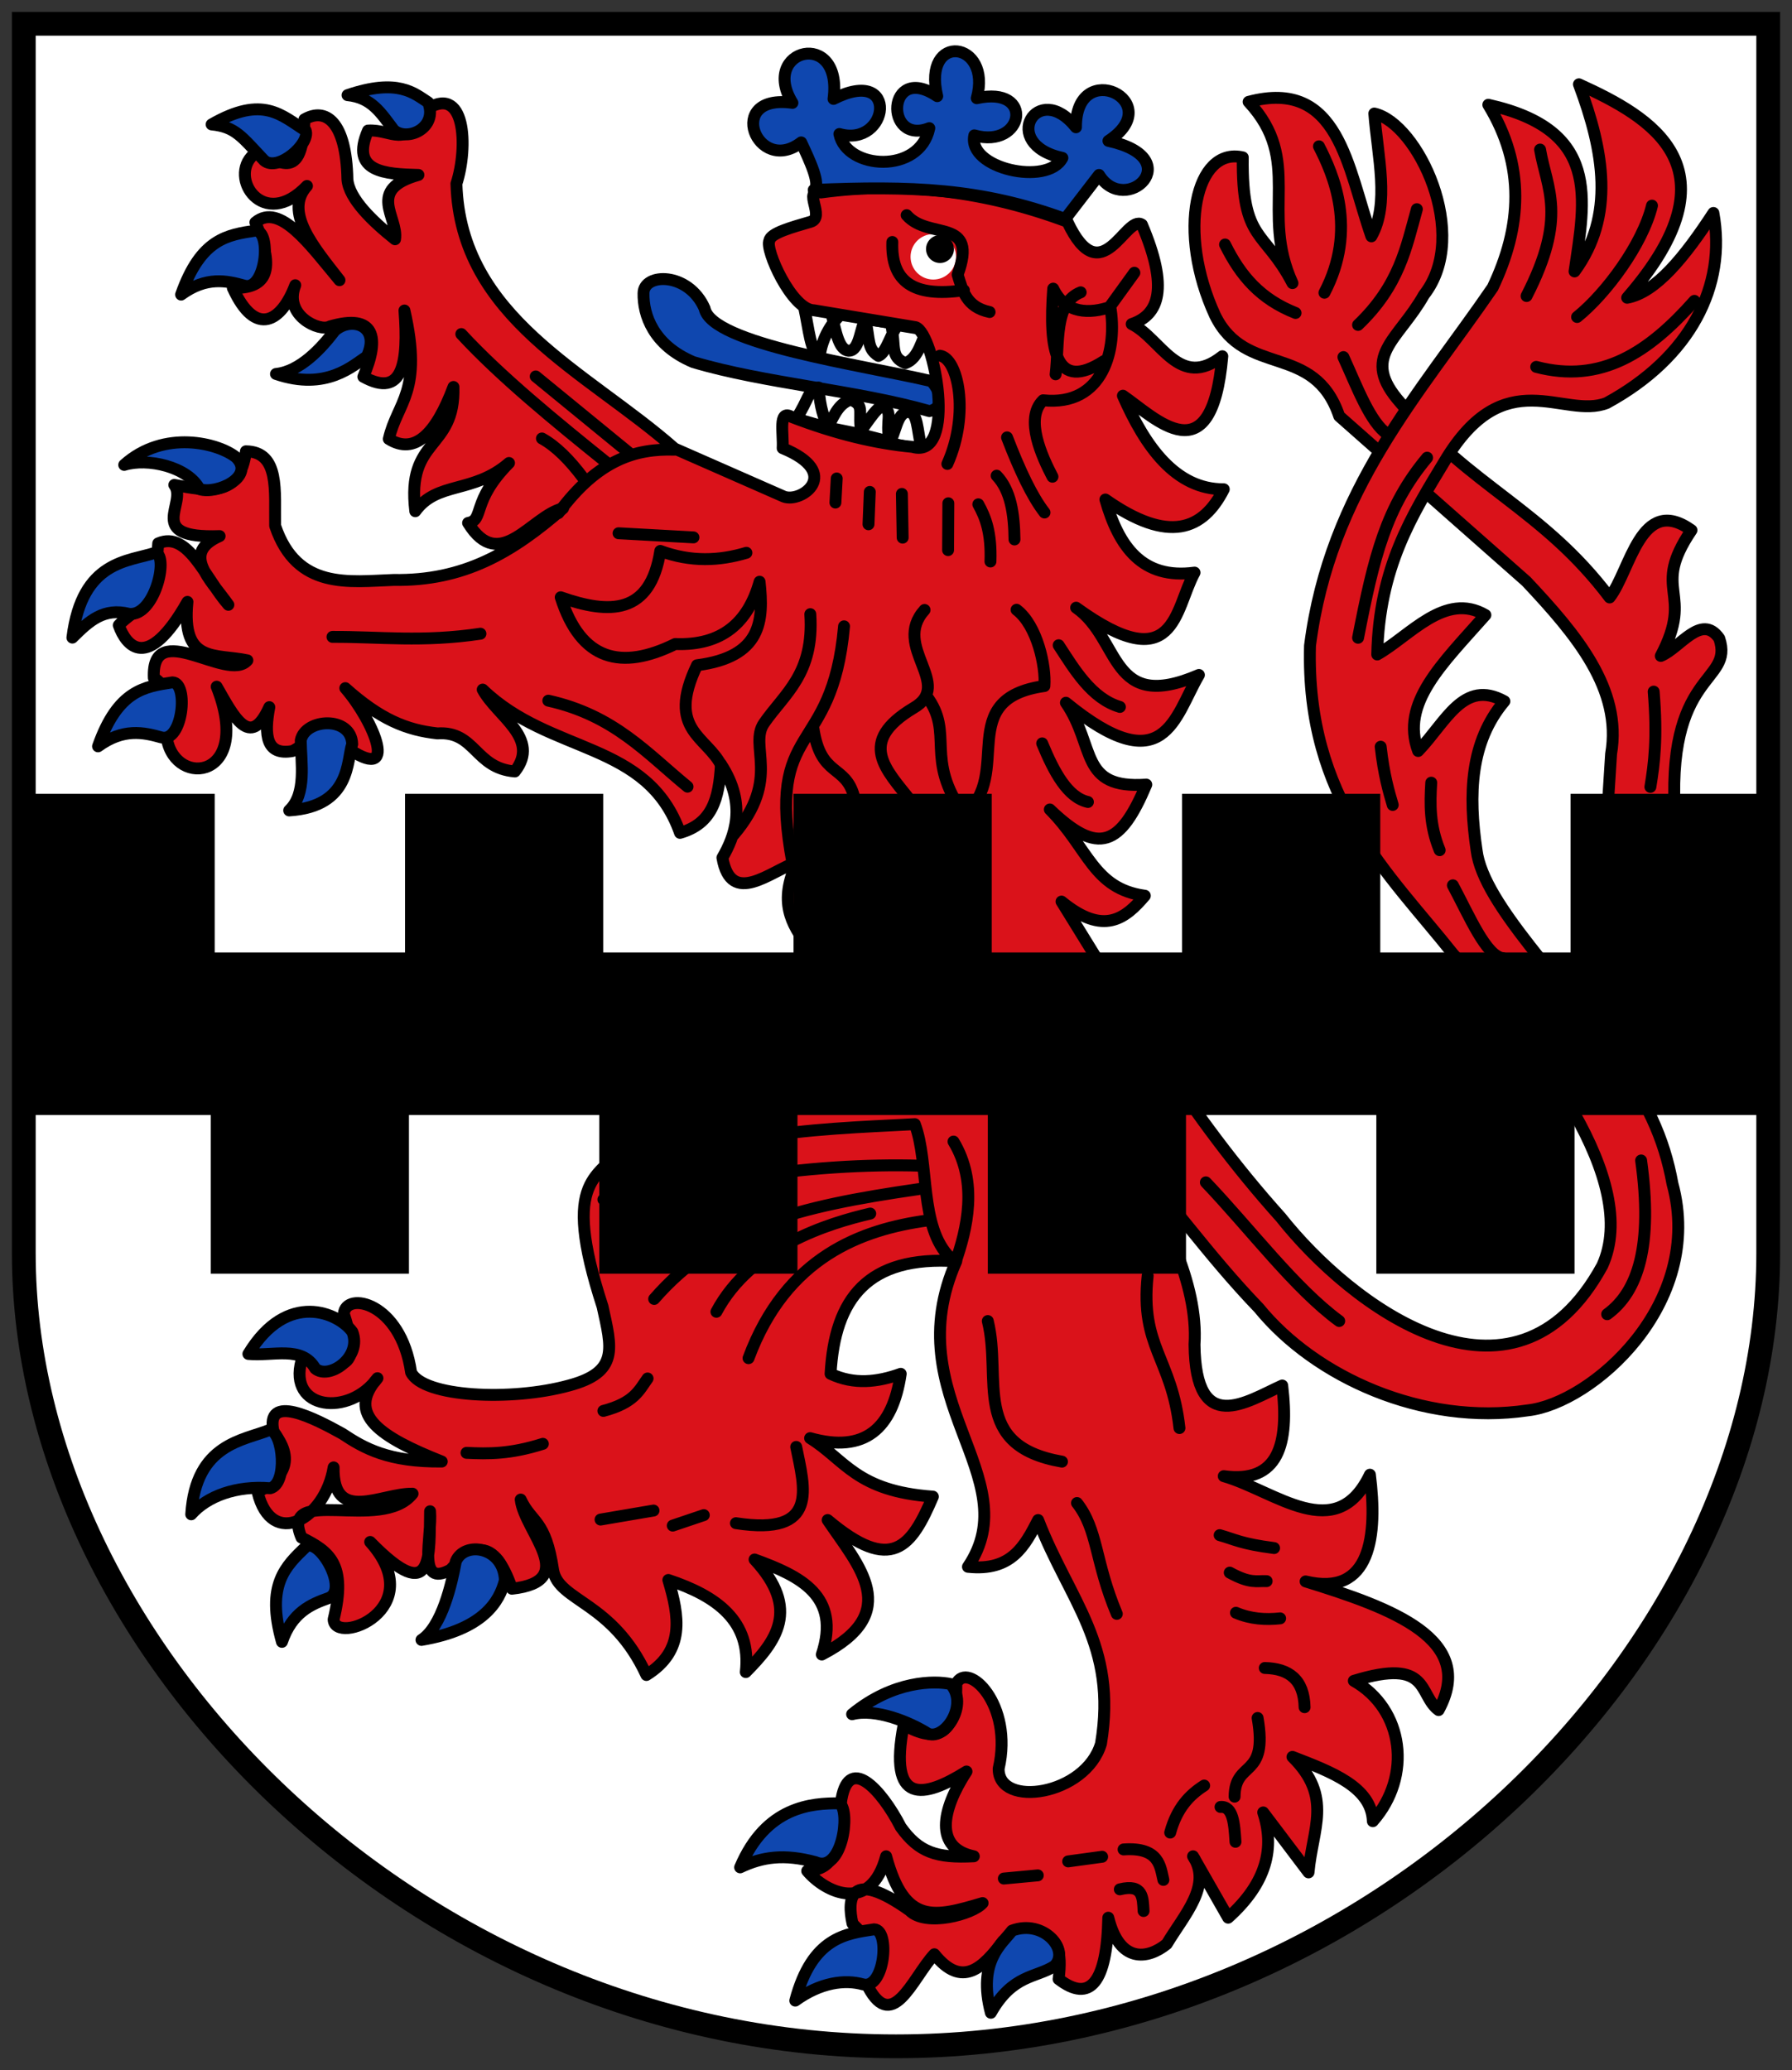 <!-- Created with Inkscape (http://www.inkscape.org/) -->
<svg xmlns:rdf="http://www.w3.org/1999/02/22-rdf-syntax-ns#" xmlns="http://www.w3.org/2000/svg" height="522" width="452" version="1.1" xmlns:cc="http://creativecommons.org/ns#" xmlns:dc="http://purl.org/dc/elements/1.1/">
 <rect width="100%" height="100%" fill="#333333" stroke="none"/>

 <g transform="translate(0,-530.362)">
  <g transform="translate(6,-6)">
   <path stroke-linejoin="miter" d="m0,542.36,440,0,0,310c0,100-100,200-220,200s-220-100-220-200z" stroke="#000" stroke-linecap="butt" stroke-miterlimit="4" stroke-dasharray="none" stroke-width="6" fill="#FFF"/>
   <path stroke-linejoin="round" d="m171.72,614.13c1.744,9.003,39.875,14.26,57.214,18.344,2.825,3.143,2.989,6.943-0.521,7.552-18.404-5.26-41.779-7.046-59.56-12.363-10.124-4.271-12.633-11.932-12.535-17.346,0.017-5.18,11.337-5.436,15.402,3.813z" stroke="#000" stroke-linecap="round" stroke-miterlimit="4" stroke-dasharray="none" stroke-width="3" fill="#0f47af"/>
   <path stroke-linejoin="round" d="m211.36,645.92c-1.218-5.607,1.093-7.239-2.815-8.803-3.501,1.269-4.244,4.667-5.943,7.023zm7.038,1.825c-1.218-5.607,1.093-7.239-1.772-9.064-2.13,0.882-4.256,5.165-6.204,7.023zm8.081,2.086c-1.218-5.607-0.992-9.325-3.337-9.585-3.008-0.059-3.158,5.604-4.901,7.805zm-7.716-31.743c1.218,5.607-0.311,8.282,3.597,9.846,3.501-1.269,3.983-5.971,5.683-8.327zm-6.517-1.303c1.218,5.607,0.471,7.5,3.337,9.325,2.13-0.882,3.213-6.207,5.161-8.066zm-8.603-1.825c1.218,5.607,2.035,9.585,4.379,9.846,3.008,0.059,2.897-6.386,4.64-8.587zm-8.838,26.983c3.23-4.742,2.912-7.291,5.671-7.863,0.359,5.139,1.349,7.739,2.459,10.192zm2.057-27.907c1.218,5.607,1.514,10.889,3.858,12.453,0.566-5.314,3.474-9.075,5.422-10.933z" stroke="#000" stroke-linecap="round" stroke-miterlimit="4" stroke-dasharray="none" stroke-width="3" fill="#FFF"/>
   <path stroke-linejoin="round" d="m308.94,562.04c22.838-6.077,24.934,16.654,30.968,33.917,4.621-8.135,1.589-20.096,0.737-30.968,10.895,2.418,24.425,30.536,12.535,45.714-6.585,11.64-16.331,15.544-5.899,27.281,17.602,21.127,35.927,26.775,52.719,49.032,5.273-6.74,7.81-26.134,20.645-16.959-10.479,15.472,0.954,15.271-7.742,31.705,4.833-1.969,10.245-10.892,14.747-4.424,3.906,11.516-13.876,7.912-11.058,46.221,0.841,11.428-3.499,25.901-2.951,46.314l-17.327,0.369,4.055-63.779c2.8-16.362-8.728-30.038-21.382-43.502l-47.189-41.659c-6.329-18.714-23.641-9.594-31.336-25.438-9.702-21.049-4.873-42.578,7.005-39.816-0.257,21.383,5.476,18.168,12.535,31.705-8.286-18.148,2.779-30.812-11.06-45.714z" stroke="#000" stroke-linecap="butt" stroke-miterlimit="4" stroke-dasharray="none" stroke-width="3" fill="#da121a"/>
   <path stroke-linejoin="round" d="m52.737,608.97c10.603,0.297,9.548-7.178,5.683-16.527,6.12-5.12,13.754,5.65,21.211,14.575-6.506-8.356-14.115-17.234-8.2-23.766-11.057,11.546-19.932-2.184-13.488-7.895,4.85-0.685,12.372,9.321,12.84-8.893,5.323-3.081,10.54,0.461,10.844,15.134,0.402,4.945,6.456,10.673,12.013,15.097,0.898-5.567-7.353-12.507,5.899-16.221-8.431-0.199-17.295-0.714-12.713-11.186,6.015-0.414,9.684,4.918,14.136-4.945,10.635-7.585,11.121,9.294,8.163,18.344,0.974,33.854,32.926,47.315,55.039,66.791l27.542,12.103c4.487,1.725,14.941-5.948-0.296-12.203,0.244-3.562-1.222-9.91,2.247-7.891,11.247,4.325,21.329,6.71,30.491,7.56,11.458,3.361,5.566-28.705,0.782-30.186l-25.628-4.253c-5.599-0.075-12.446-15.449-11.239-17.569,0.206-1.904,5.889-3.427,10.383-4.741,3.873-1.133-2.199-8.29,2.602-7.399,21.443-2.922,42.125-0.13,62.178,7.373,8.607,18.347,14.709-2,18.802,0.737,6.823,16.04,4.318,22.751-2.581,25.069,7.362,3.604,12.008,16.712,22.857,8.111-2.639,30.664-16.901,15.561-25.069,9.954,5.655,12.864,13.277,23.619,25.438,23.594-5.231,10.307-13.852,13.833-29.862,2.581,3.376,11.913,9.333,20.211,22.488,18.433-5.114,9.318-4.687,27.071-29.862,8.848,11.441,7.942,8.315,26.718,30.968,16.959-6.215,10.532-8.589,27.4-33.548,7.005,7.601,11.039,3.258,21.825,20.276,20.645-6.456,15.326-11.987,18.143-24.332,6.267,9.802,9.86,10.895,19.95,23.963,21.751-4.912,5.786-10.364,10.208-21.014,1.475,16.689,26.793,32.048,53.776,55.3,79.631,17.526,22.172,58.622,53.413,81.106,12.166,9.705-21.364-16.038-54.931-37.604-78.525-16.228-20.437-37.182-39.048-36.129-77.788,5.02-39.277,27.709-63.502,46.083-90.323,7.322-15.361,8.263-30.722-1.106-46.083,28.299,6.302,24.465,23.632,21.751,42.028,10.248-13.986,7.44-30.276,1.106-47.189,18.178,8.271,40.704,21.023,12.166,53.825,7.25-1.341,14.501-10.283,21.751-21.382,3.378,18.386-5.749,36.412-26.912,47.926-10.897,4.273-25.694-10.798-40.922,14.747-8.13,13.434-16.483,26.618-16.959,48.664,8.29-4.711,17.106-15.911,27.281-9.954-10.99,12.41-21.449,22.253-16.959,34.286,7.041-7.306,11.423-18.262,21.751-12.535-8.647,10.239-9.101,23.458-7.005,37.604,1.72,13.882,23.227,33.806,33.18,50.138,9.747,12.412,14.16,22.611,16.221,33.917,8.276,30.346-20.39,55.375-36.498,57.143-26.481,3.95-53.647-8.408-67.834-25.806-13.022-13.507-22.881-27.869-33.548-39.078,9.259,15.361,18.338,32.934,17.327,48.295,0.256,23.346,13.166,14.356,22.12,10.323,1.762,14.714-0.851,24.779-14.747,22.857,13.098,3.761,28.286,17.557,36.866-0.369,1.944,15.216,0.333,30.932-16.221,26.912,22.081,6.813,43.222,14.676,33.548,32.442-5.187-3.792-1.994-13.345-21.382-7.373,12.631,7.116,14.77,24.098,4.793,35.392-0.331-8.621-10.361-12.393-20.276-16.221,10.255,10.123,5.034,18.065,4.055,29.124l-11.429-15.115c2.898,8.848,1.015,17.696-8.848,26.544l-8.848-15.484c4.85,7.373-2.216,14.746-6.636,22.12-4.828,3.918-11.904,4.89-14.747-6.636-0.335,16.323-4.594,21.61-12.535,15.484,1.986-14.51-6.506-11.206-14.009-9.585-5.068,6.766-10.323,12.037-17.327,3.318-5.608,6.032-10.813,20.908-17.327,7.005,8.609-6.032,0.31-10.597-3.318-14.746-1.376-6.169-0.8-14.072,14.378-3.318,4.051,4.237,15.982,0.986,18.433-1.843-12.01,3.556-19.615,5.71-24.332-11.797-3.885,14.502-15.234,9.257-19.908,3.687,7.078-0.429,8.278-5.723,8.479-16.959,1.626-13.047,10.26-3.592,15.115,5.899,4.556,6.352,8.985,7.87,18.433,7.373-10.003-2.071-8.173-11.645-1.843-21.382-10.973,6.873-19.757,8.483-15.853-11.797,8.614,4.939,13.501,2.424,13.272-10.323,2.792-5.886,14.468,5.111,10.691,21.382-0.178,10.063,21.916,6.816,25.806-6.267,4.172-25.023-8.005-36.057-15.853-56.406-3.351,6.48-6.671,12.991-17.696,11.797,15.328-22.706-18.25-42.59-2.949-77.051-22.377-1.489-30.659,9.444-31.705,28.387,5.899,2.78,11.797,2.117,17.696,0-2.029,13.792-9.037,20.115-22.857,16.221,8.868,5.483,11.605,13.36,30.968,14.747-5.418,12.684-10.337,19.554-26.544,5.899,7.804,11.582,19.124,23.282-1.475,33.917,4.889-14.809-5.426-19.78-16.959-23.963,11.657,12.561,5.454,20.657-2.212,28.387,1.452-12.863-7.307-19.16-19.539-23.226,2.7,9.036,4.339,17.827-5.53,23.963-8.558-18.539-22.057-18.526-23.51-26.34-1.94-13.034-5.379-11.87-8.195-17.9,0.892,8.039,15.25,20.567-2.212,22.488-4.577-13.29-9.932-10.997-15.484-4.793-8.654,4.742-4.622-8.187-5.161-14.747-0.258,10.735,1.263,24.506-15.115,7.742,15.214,17.051-8.978,26.226-9.217,19.539,3.427-14.016-1.099-17.148-8.111-20.645-5.752-13.568,20.201-1.17,28.018-11.06-7.791-0.158-20.129,7.766-19.908-6.636-2.162,13.179-15.628,20.695-19.171,6.267,5.4-3.014,10.126-7.322,4.055-15.115-2.386-10.142,10.559-3.394,17.327,0.369,5.573,3.727,11.764,7.144,25.069,7.005-15.376-6.098-24.29-11.846-16.221-21.014-7.074,9.767-22.594,8.065-19.171-4.424,5.508-0.941,16.865,7.116,10.691-11.797,0.393-5.73,14.395-3.143,16.959,14.747,3.047,6.247,25.265,7.329,39.816,3.318,12.69-3.386,10.775-9.43,8.479-19.908-10.824-33.336-0.663-32.291,5.899-40.922,16.346-14.288,39.784-20.588,57.512-26.175-2.335-22.98-23.632-25.078-14.378-44.977-6.623,2.236-16.62,11.394-18.802-1.106,2.97-5.172,6.357-13.292-0.369-23.594-0.483,8.802-2.232,15.018-10.323,17.327-8.234-23.287-32.613-19.604-49.77-36.129,3.631,6.733,14.675,12.28,8.111,20.645-10.108-0.823-9.94-10.252-19.533-9.598-7.744-0.848-14.382-3.49-23.232-11.416,7.261,8.366,14.05,24.674,0,14.747-5.113-9.402-6.77-2.269-13.272,1.106-6.687,1.243-7.241-3.919-5.899-11.06-4.859,10.862-9.043,2.198-13.272-5.161,9.2,23.237-10.282,25.603-12.535,13.272,0.276-6.201,1.177-12.873-3.318-15.484-0.68-15.418,18.637,1.312,23.594-4.424-7.991-1.731-16.681,0.901-15.115-14.747-10.148,17.958-15.519,11.026-17.327,5.899,3.867-4.32,8.823-3.555,9.954-20.645,7.561-3.305,11.881,8.908,17.696,15.484-4.703-6.622-11.956-13.013-2.212-17.327-19.166,0.695-7.948-8.37-11.429-12.903,8.165,1.461,16.59,3.441,18.065-8.479,8.61,0.115,7.223,10.227,7.373,18.802,5.494,16.317,18.865,14.013,29.862,13.641,17.709,0.298,29.95-6.899,42.765-18.065-7.988,1.885-15.975,16.66-23.963,3.687,4.189-0.733,0.708-5.413,10.323-15.115-9.053,7.834-18.086,4.526-23.639,12.166-2.303-18.761,10.076-15.204,9.63-31.336-4.455,11.898-9.771,17.199-16.311,13.119,2.162-9.415,8.654-11.743,3.947-32.398,0.999,13.087-0.332,22.239-10.367,16.706,4.246-9.966,2.942-16.037-8.498-12.669-2.446,1.423-11.717-2.729-8.677-10.412-3.423,9.118-9.975,13.355-15.745,0.693z" stroke="#000" stroke-linecap="round" stroke-miterlimit="4" stroke-dasharray="none" stroke-width="3" fill="#da121a"/>
   <path stroke-linejoin="round" d="m199.25,584.25c24.439-1.013,42.1-0.508,63.41,7.329l8.55-11.105c6.611,10.678,22.696-4.151,2.376-8.587,15.148-9.91-8.286-21.272-8.192-3.426-9.677-12.161-19.539,4.248-3.426,7.716-3.708,7.187-24.038,2.683-22.209-5.683,12.543,3.553,15.345-12.644,0.611-9.362,3.991-14.506-13.837-16.823-9.972-0.521-12.781-8.611-13.427,12.594-1.996,8.066-2.435,11.702-20.873,10.453-22.686,1.475,12.503,3.545,15.328-17.38-1.475-8.848,2.39-17.876-18.754-12.619-10.367,0.998-17.291-2.448-8.886,18.498,2.212,9.972,2.147,4.598,5.088,10.77,3.165,11.976z" stroke="#000" stroke-linecap="butt" stroke-miterlimit="4" stroke-dasharray="none" stroke-width="3" fill="#0f47af"/>
   <path d="m234.88,601.64c0,3.167-2.568,5.735-5.735,5.735s-5.735-2.568-5.735-5.735,2.568-5.735,5.735-5.735,5.735,2.568,5.735,5.735z" transform="translate(0.261,-0.521)" fill="#FFF"/>
   <path d="m234.88,601.64c0,3.167-2.568,5.735-5.735,5.735s-5.735-2.568-5.735-5.735,2.568-5.735,5.735-5.735,5.735,2.568,5.735,5.735z" transform="matrix(0.614,0,0,0.614,90.404,229.749)" fill="#000"/>
   <path stroke-linejoin="round" d="m260.26,630.75c0.934-7.674-0.453-18.026,6.323-20.676m-47.511-12.692c-0.331,9.93,5.188,14.048,18.054,12.17m10.882,37.099c3.15,8.207,6.301,14.904,9.451,18.948m-26.396-39.542c4.515,0.531,7.612,14.489,1.891,27.29m-11.276,18.59-0.194-11.031m35.387,62.907c3.036,7.354,6.436,13.617,11.537,14.777m-69.222-18.454c1.86,12.312,8.099,8.861,10.259,17.174m14.315,1.043c-6.388-8.055-13.642-14.881,0.625-23.447,10.423-5.955-5.601-15.425,2.819-24.74m-48.079,56.608c11.992-14.137,3.616-22.336,7.599-28.068,5.235-7.532,12.647-12.393,11.66-27.479m-66.08,21.814c16.657,3.692,24.94,13.365,35.112,21.688m7.284,132.41c8.755-16.406,28.374-22.333,38.799-24.764m196.78-107.59c0.966-5.936,1.792-12.295,0.827-24.026m-74.559-13.577c3.99-20.532,7.08-33.038,17.417-45.409m-21.11-25.37c3.488,7.634,6.731,16.491,11.149,19.476m-7.463-27.586c10.458-10.001,12.14-19.569,14.836-29.188m-48.384,8.911c3.97,8.056,9.024,13.791,17.785,17.264m7.284-5.098c8.381-15.994,2.223-29.894-1.385-36.93m-65.65,125.81c3.934,6.018,8.269,13.433,15.447,15.559m-71.755-51.534,0.327-6.077m8.015,11.552,0.327-8.163m19.746,14.68,0.066-11.813m12.186-6.957c3.542,3.708,4.421,9.6,4.498,16.081m-6.062,5.556c0.261-7.37-1.264-11.166-3.062-14.419m18.703-6.957c-2.531-4.86-7.162-14.674-2.365-19.274,15.258,1.633,18.834-12.983,16.926-23.723l6.099-8.44m-7.626,22.24c-12.338,7.987-13.985-2.752-12.849-18.23,3.089,6.48,9.306,6.363,14.48,4.592m-143.44,33.189c3.498,1.915,6.996,5.39,10.494,10.085m-30.827-36.414c9.828,10.661,23.817,22.104,37.084,32.764m-18.314-22.076,23.789,19.47m74.75,61.082c7.254,9.594-0.714,15.652,9.54,29.922,12.565-10.193-2.697-29.183,20.224-32.409,0.396-4.957-1.804-15.286-7.019-19.232m-56.512,63.962c-6.808-36.179,10.001-26.272,12.993-59.787m-24.624-18.538c-6.793,2.03-13.926,2.4-21.722-0.475-2.533,16.159-12.836,16.002-25.118,11.689,5.103,16.033,15.282,18.487,28.881,11.788,11.746,0.451,18.377-5.349,21.28-15.707,1.084,9.84,0.55,18.961-15.781,21.061-7.914,16.535,2.684,17.908,6.281,25.588m-98.23-32.74c11.834-0.064,22.788,1.393,37.324-0.801m34.836-25.331,18.891,1.043m-34.053-6.13c10.014-13.583,19.593-16.272,29.2-15.984m58.632-59.138c5.627,6.408,18.181,0.405,12.861,15.014,1.243,3.961,2.107,8.139,8.06,9.409m135.44-4.034c10.35-20.167,5.1-27.031,3.407-36.93m9.337,42.217c7.295-5.867,16.511-18.283,18.891-28.082m-29.203,40.662c16.383,4.308,28.358-3.643,39.905-16.653m-309.72,290.49c5.406,0.256,10.962,0.361,19.26-2.275m15.266-8.305c7.796-2.045,9.004-5.187,11.149-8.174m108.31,31.402c5.327,6.796,4.466,14.671,10.043,27.955m25.942-19.849c3.883,1.085,5.375,2.17,13.73,3.255m-11.186,6.193c5.269,2.883,6.787,2.015,9.306,2.149m-7.742,7.973c3.716,1.57,7.433,1.802,11.149,1.411m-3.876,12.513c6.058,0.135,9.876,2.883,10.043,9.891m-11.85,2.712c2.7,15.465-5.742,10.511-5.809,19.845m-3.549,2.596c3.172-0.261,3.485,4.244,3.776,8.785m-16.468-2.323c1.71-6.247,4.906-9.521,8.569-11.86m-20.329,16.11c9.149-0.646,9.253,4.465,10.043,7.679m-10.986,2.38c5.915-1.444,5.799,2.139,5.988,5.467m-19.022-12.513,8.569-1.169m-24.794,5.493,8.569-0.8m86.484-284.6c0.805,7.132,2.038,11.271,3.039,14.683m11.839,11.407c-2.576-6.297-2.442-11.69-2.123-17.022m5.456,25.879c4.208,7.878,8.416,17.904,12.624,18.37m26.289,89.787c7.833-5.686,11.536-17.378,8.569-38.773m-109.79,5.519c11.213,11.755,22.425,26.733,33.638,34.96m-40.294,26.996c-1.964-17.708-9.922-20.391-8.021-38.404m-21.612,46.873c-23.14-4.029-15.074-20.819-18.712-35.455m-8.647-45.259c6.247,10.301,3.424,22.078,0.458,30.536m-88.767-15.92c21.762-17.158,52.372-17.603,78.558-19.004,3.719,9.943,1.031,25.82,8.905,33.687m-86.915-7.295c13.547-12.084,52.901-16.732,79.352-15.916m-67.097,33.601c15.878-18.189,35.794-23.249,66.818-27.713m-43.016,42.647c9.519-25.637,28.675-32.462,45.066-34.718m-48.243,76.327c21.188,3.286,17.251-8.961,15.205-19.234m-31.14,19.845,7.831-2.644m-26.042,1.12,13.361-2.275" stroke="#000" stroke-linecap="round" stroke-miterlimit="4" stroke-dasharray="none" stroke-width="3" fill="none"/>
   <path stroke-linejoin="round" d="m243.93,1043.9c-3.435-13.05,2.874-17.419,5.335-20.71,7.968-2.99,14.731,4.96,10.693,8.93-4.643,3.013-10.539,2.05-16.028,11.78zm-35-75.28c10.435-8.556,20.825-8.48,24.842-7.613,4.604,5.142-1.349,14.108-5.634,12.549-4.673-2.967-13.27-6.484-19.208-4.936zm-28.244,38.613c6.505-15.385,17.985-16.225,25.134-16.143,2.75,2.188,0.587,17.767-6.127,14.829-7.964-2.156-13.465-1.32-19.007,1.315zm13.908,33.601c4.265-16.019,12.823-16.892,19.889-17.975,4.104,0.102,2.601,15.23-2.793,13.883-4.548-1.283-10.723-0.532-17.096,4.092zm-94.282-90.953c15.576-2.608,19.691-9.664,21.04-15.048-0.318-8.504-10.284-9.975-12.388-4.718-0.987,5.447-3.489,16.449-8.652,19.765zm-43.661-72.11c9.817-16.171,22.765-10.358,26.227-5.562,2.518,6.426-5.897,12.197-9.369,9.24-3.343-5.886-10.753-3.054-16.858-3.678zm-14.415,40.438c1.132-17.907,13.272-18.587,19.88-21.314,3.387,0.935,4.463,13.644,0.037,14.74-8.541-0.706-15.852,1.978-19.918,6.574zm22.882,32.163c-4.074-14.47,0.912-19.051,6.065-24.005,3.413-2.28,10.897,10.953,5.712,12.958-4.457,1.57-9.23,3.597-11.777,11.047zm1.824-209.65c15.745-0.967,14.495-12.846,15.898-16.709-0.21-7.196-11.87-6.53-12.975-0.976,0.027,5.535,1.547,13.48-2.922,17.685zm-41.611-87.133c10.034-9.023,23.841-5.501,28.262-1.869,4.833,4.927-4.894,9.365-9.246,8.003-2.96-5.7-13.155-7.951-19.016-6.135zm-13.069,43.55c2.438-19.626,14.239-19.129,21.006-21.435,3.322,1.147-0.343,16.113-6.673,15.454-6.384-1.591-9.986,1.649-14.333,5.981zm6.467,27.419c5.003-14.176,11.717-15.049,18.783-16.132,4.104,0.102,2.601,15.23-2.793,13.883-4.548-1.283-9.617-2.375-15.99,2.249zm44.885-93.898c12.766,4.374,19.474-2.203,22.935-4.418,3.561-7.729-3.857-10.246-8.11-6.507-3.343,4.412-8.72,10.301-14.825,10.925zm18.045-70.306c12.766-4.374,16.867-0.404,20.328,1.811,2.518,6.426-5.16,9.985-8.631,7.028-3.343-4.412-5.592-8.216-11.697-8.839zm-34.277,7.385c13.027-7.502,17.649-2.229,23.717,1.55,1.215,3.297-6.985,10.506-10.456,7.55-5.689-5.976-7.156-8.476-13.261-9.1zm-7.7,42.908c5.003-14.176,11.717-15.049,18.783-16.132,4.104,0.102,2.601,15.23-2.793,13.883-4.548-1.283-9.617-2.375-15.99,2.249z" stroke="#000" stroke-linecap="round" stroke-miterlimit="4" stroke-dasharray="none" stroke-width="3" fill="#0f47af"/>
   <path stroke-linejoin="miter" d="m-1.341,737.03,48.999,0,0,40.003,48.999,0,0-40.003,48.999,0,0,40.003,48.999,0,0-40.003,48.999,0,0,40.003,48.999,0,0-40.003,48.999,0,0,40.003,48.999,0,0-40.003,48.999,0,0,80.007-48.999,0,0,40.003-48.999,0,0-40.003-48.999,0,0,40.003-48.999,0,0-40.003-48.999,0,0,40.003-48.999,0,0-40.003-48.999,0,0,40.003-48.999,0,0-40.003-48.999,0z" stroke="#000" stroke-linecap="butt" stroke-width="0.99px" fill="#000"/>
  </g>
 </g>
</svg>
